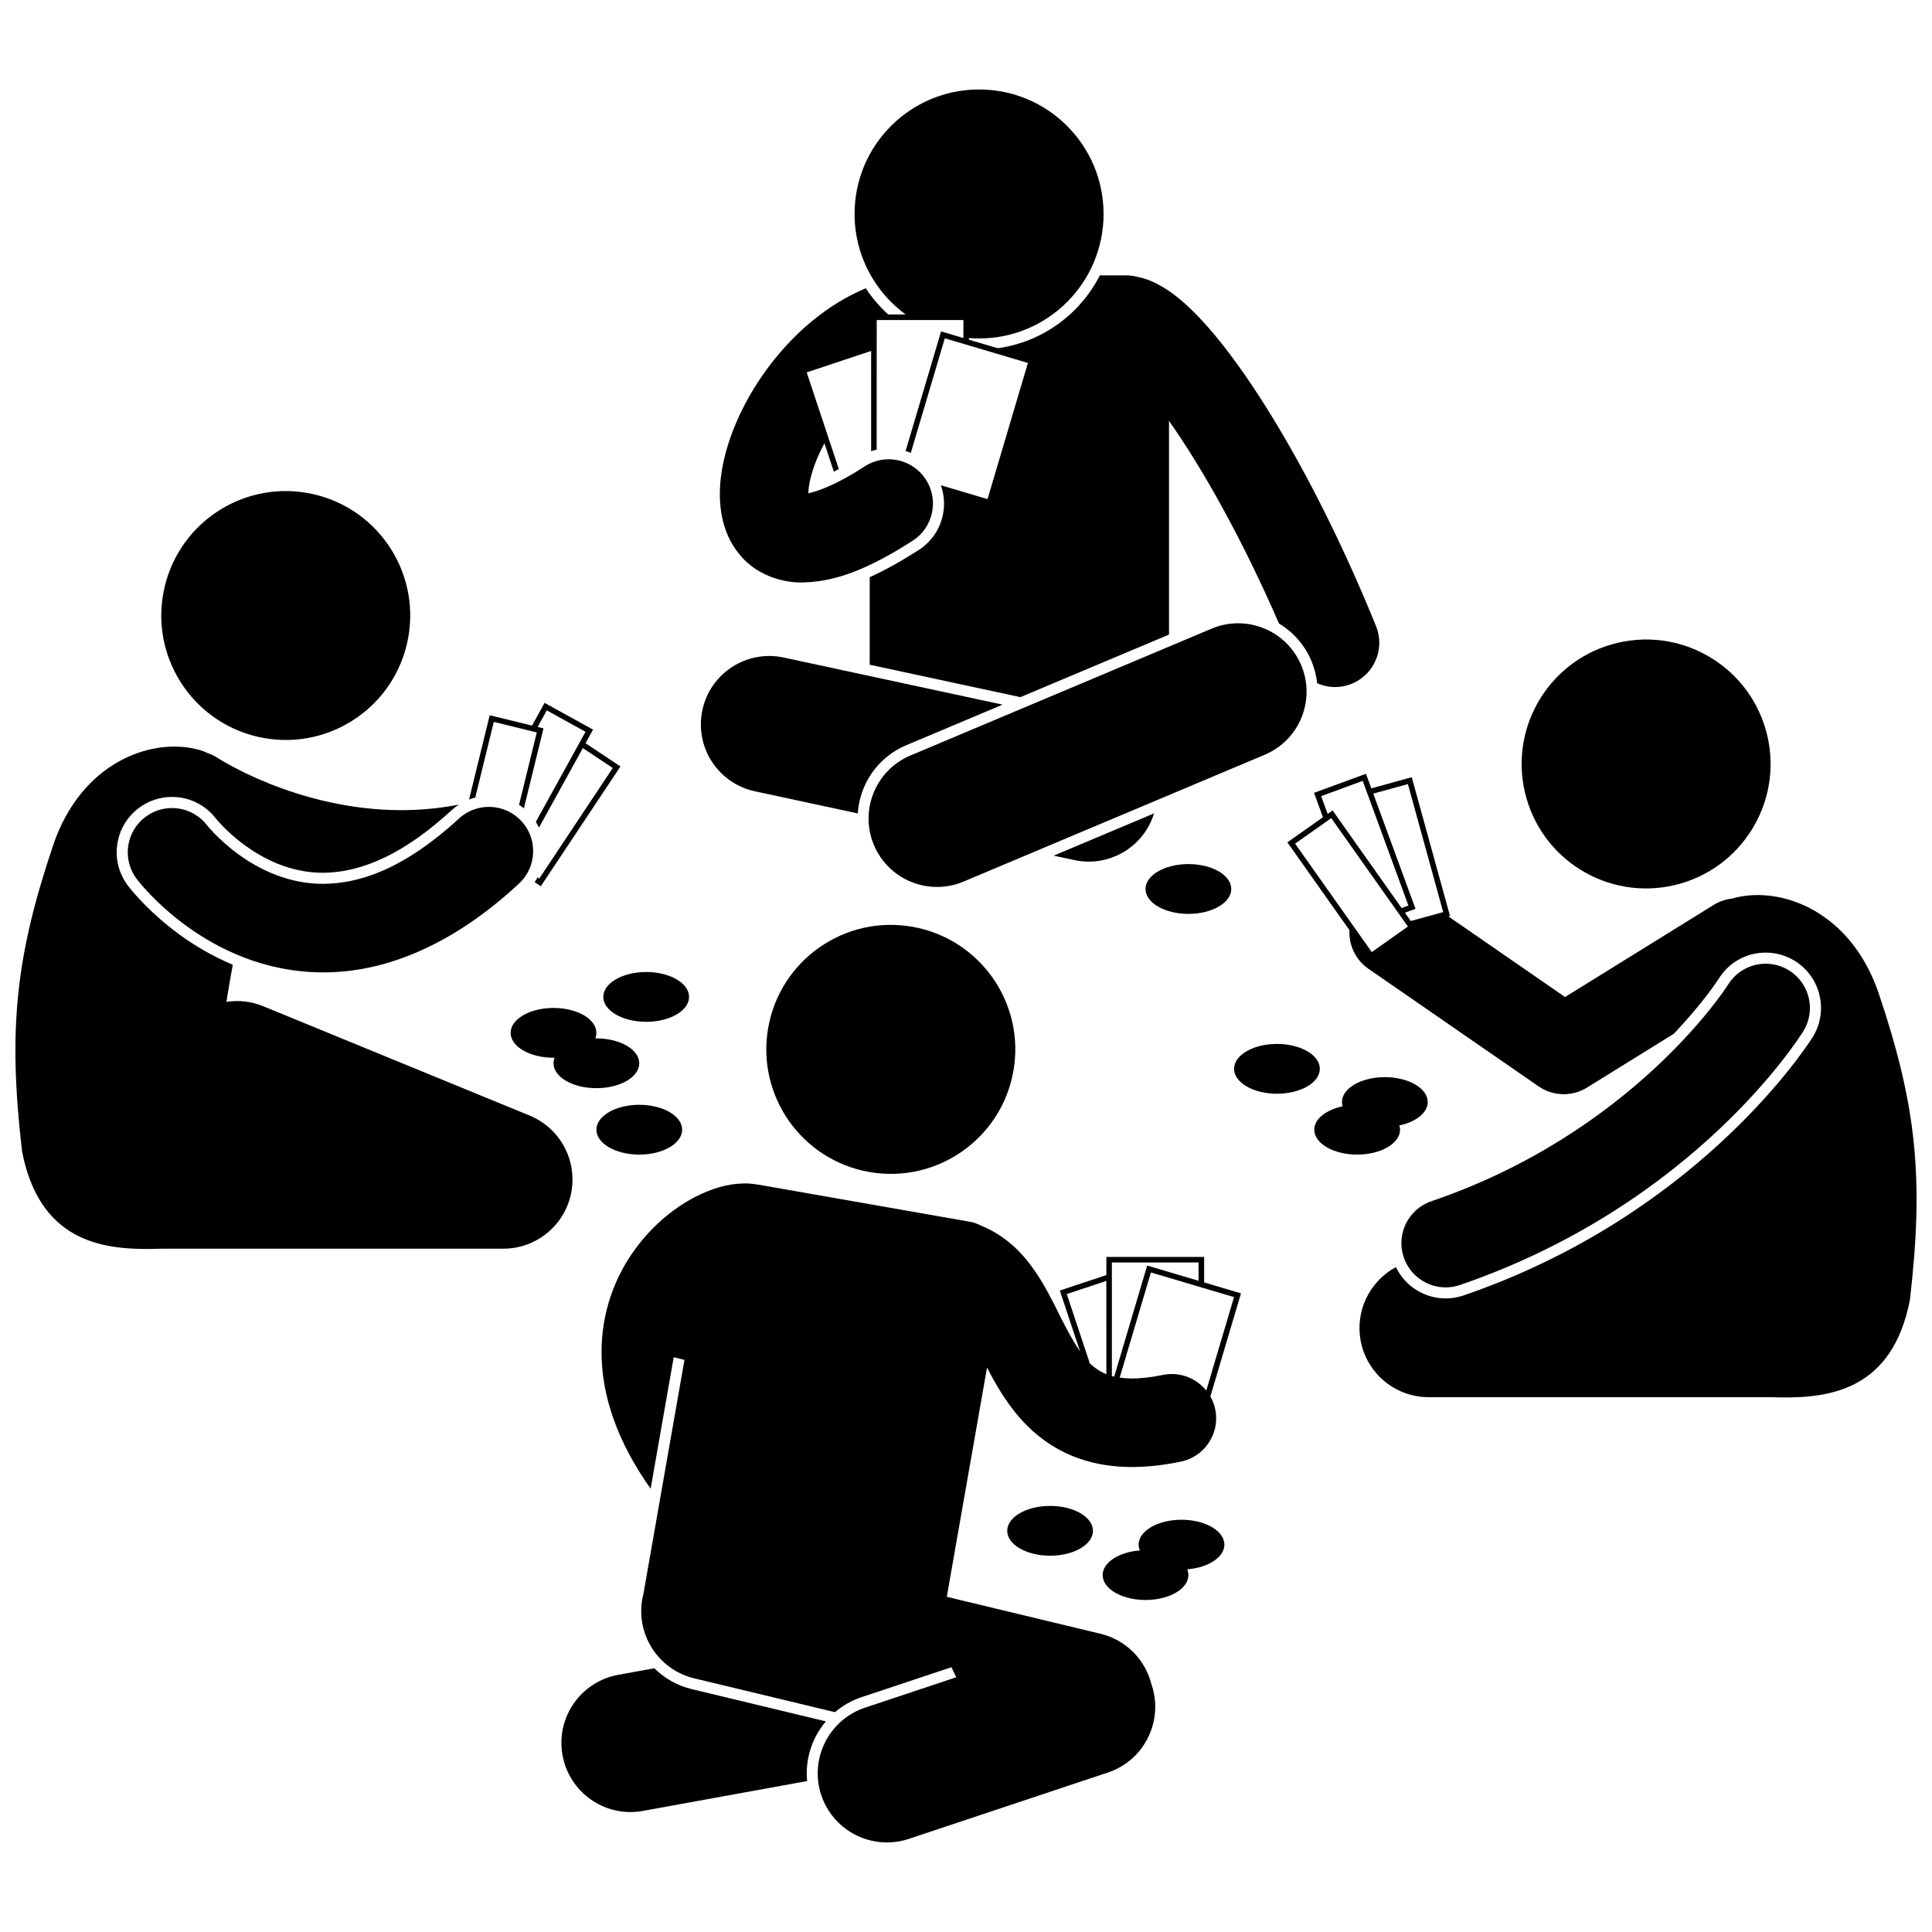 <?xml version="1.0" encoding="UTF-8"?>
<!-- Uploaded to: ICON Repo, www.svgrepo.com, Generator: ICON Repo Mixer Tools -->
<svg width="800px" height="800px" version="1.1" viewBox="144 144 512 512" xmlns="http://www.w3.org/2000/svg">
 <defs>
  <clipPath id="b">
   <path d="m148.09 341h147.91v134h-147.91z"/>
  </clipPath>
  <clipPath id="a">
   <path d="m485 349h166.9v166h-166.9z"/>
  </clipPath>
 </defs>
 <path d="m314.38 623.91 43.512-7.91c-0.566-5.801 1.309-11.496 4.977-15.816l-35.57-8.555c-3.887-0.934-7.246-2.906-9.902-5.523l-9.57 1.742c-9.961 1.812-16.562 11.352-14.754 21.312 1.605 8.852 9.32 15.055 18.012 15.055 1.082-0.004 2.188-0.102 3.297-0.305z"/>
 <path d="m325.39 504.39-10.793 61.535c-0.02 0.125-0.031 0.25-0.047 0.375-0.035 0.125-0.082 0.246-0.109 0.371-2.363 9.84 3.695 19.738 13.535 22.105l37.301 8.969c2.016-1.715 4.371-3.09 7.031-3.977l23.828-7.941 1.293 2.66-24.188 8.062c-9.602 3.199-14.793 13.582-11.594 23.184 2.559 7.68 9.715 12.535 17.387 12.539 1.922 0 3.875-0.305 5.797-0.945l28.742-9.582 17.195-5.731 6.852-2.281c6.703-2.234 11.242-7.965 12.293-14.488 0.457-2.824 0.266-5.793-0.699-8.695-0.02-0.059-0.047-0.109-0.066-0.168-1.598-6.422-6.617-11.762-13.496-13.414l-37.887-9.113-2.856-0.688 7.582-43.223 3.078-17.527c2.113 4.102 4.684 8.613 8.375 12.98 3.129 3.66 7.219 7.164 12.359 9.613 5.102 2.453 11.09 3.762 17.605 3.762h0.094c4.066 0 8.348-0.48 12.922-1.422 6.348-1.309 10.434-7.512 9.125-13.855-0.254-1.234-0.699-2.379-1.289-3.418l8.109-27.324-9.758-2.894-0.012-6.758h-25.906v4.809l-12.332 4.102 5.352 16.113c-2.191-3.168-4.391-7.481-6.824-12.422-1.957-3.793-4.129-7.906-7.414-11.91-2.812-3.441-6.769-6.844-11.789-8.898-1.023-0.543-2.148-0.941-3.352-1.152l-55.797-9.785c-0.102-0.02-0.199-0.023-0.305-0.035-1.164-0.207-2.285-0.301-3.352-0.301-4.922 0.059-9.027 1.492-13.141 3.566-6.082 3.168-12.02 8.133-16.762 15.031-4.719 6.867-8.078 15.84-8.066 26.098-0.008 11.344 4.055 23.609 13.012 36.199l6.113-34.84zm136.24-25.824v4.859l-13.613-4.039-8.738 29.441c-0.215-0.047-0.422-0.102-0.625-0.152l0.004-30.109zm-9.457 29.809c-3.269 0.676-5.981 0.941-8.188 0.941-1.242-0.023-2.301-0.105-3.254-0.234l8.273-27.871 22.023 6.535-7.352 24.773c-2.668-3.316-7.051-5.062-11.504-4.144zm-14.984-0.191c-1.266-0.512-2.293-1.168-3.312-1.949-0.359-0.277-0.719-0.609-1.074-0.957l-6.094-18.34 10.48-3.484 0.004 24.73z"/>
 <path d="m612.36 338.98c4.129 17.738-6.902 35.469-24.645 39.602-17.742 4.133-35.473-6.898-39.602-24.641-4.133-17.738 6.902-35.469 24.641-39.598 17.742-4.133 35.473 6.898 39.605 24.637"/>
 <path d="m527.12 485.17c1.258 0 2.535-0.203 3.793-0.633 62.523-21.465 90.188-66.039 90.98-67.242 3.41-5.508 1.703-12.734-3.805-16.145-5.508-3.41-12.734-1.707-16.141 3.801h-0.004l-0.004 0.004h0.004c-0.828 1.363-25.598 39.352-78.621 57.383-6.129 2.094-9.402 8.762-7.305 14.891 1.668 4.875 6.223 7.941 11.102 7.941z"/>
 <path d="m227.21 275c17.738 4.129 28.773 21.859 24.641 39.598-4.129 17.742-21.859 28.773-39.602 24.641-17.742-4.133-28.773-21.863-24.645-39.602 4.133-17.738 21.863-28.77 39.605-24.637"/>
 <g clip-path="url(#b)">
  <path d="m184.06 474.98c0.98-0.012 1.918-0.031 2.816-0.066h90.516c8.742 0 16.293-6.203 17.98-14.781 1.695-8.578-2.934-17.184-11.023-20.5l-70.625-28.984c-3.195-1.312-6.543-1.633-9.723-1.145 0.523-3.336 1.094-6.621 1.688-9.824-5.617-2.363-10.332-5.254-13.988-7.91-7.516-5.477-12.086-10.867-13.703-12.93-2.453-3.223-3.469-7.078-2.938-10.957 0.531-3.883 2.535-7.328 5.656-9.695 2.57-1.957 5.637-2.992 8.859-2.992 4.621 0 8.879 2.106 11.676 5.781l0.219 0.258c0.293 0.344 0.777 0.895 1.438 1.578 1.254 1.301 3.312 3.262 6.023 5.227 6.629 4.809 13.57 7.25 20.641 7.25 10.883-0.074 22.004-5.477 34.039-16.516 0.625-0.578 1.301-1.09 2.004-1.543-5.223 1.012-10.312 1.465-15.215 1.469-13.816 0.012-26.207-3.492-35.051-7.043-4.418-1.77-7.941-3.535-10.297-4.82-1.176-0.645-2.059-1.168-2.617-1.504-0.281-0.172-0.477-0.297-0.59-0.367-0.059-0.035-0.09-0.062-0.102-0.066-0.852-0.57-1.762-0.996-2.688-1.312-0.898-0.418-1.84-0.766-2.832-1.012-12.516-3.121-30.664 3.676-38.047 25.148-9.977 29.582-12.125 48.836-8.332 81.406 4.598 23.602 20.777 26.023 34.215 25.852z"/>
 </g>
 <path d="m453.8 312.17v-56.633c8.754 12.406 19.363 31.184 29.141 53.699 3.758 2.254 6.812 5.664 8.59 9.898 0.816 1.938 1.309 3.93 1.523 5.918 1.484 0.66 3.094 1.023 4.746 1.023 1.465 0 2.957-0.277 4.406-0.863 6.004-2.438 8.895-9.281 6.457-15.281-10.547-25.977-22.254-47.961-32.93-63.891-5.363-7.981-10.426-14.438-15.352-19.348-2.481-2.457-4.914-4.547-7.676-6.289-2.078-1.254-4.387-2.481-7.398-3.055-0.91-0.234-1.863-0.375-2.848-0.375h-6.981c-5.231 10.254-15.234 17.676-27.07 19.312l-7.637-2.266v-0.441c0.887 0.07 1.785 0.117 2.691 0.117 18.223 0 32.992-14.77 32.992-32.992 0-18.219-14.77-32.992-32.992-32.992-18.219 0-32.992 14.77-32.992 32.992 0 10.941 5.328 20.633 13.531 26.637h-4.617c-2.266-2.051-4.266-4.387-5.949-6.949-10.406 4.375-18.793 11.848-25.078 19.934-4.172 5.406-7.473 11.188-9.816 17.012-2.32 5.84-3.758 11.684-3.781 17.652 0 0.422 0.008 0.926 0.035 1.488 0 0.02-0.004 0.035 0 0.051 0 0.02 0.004 0.043 0.004 0.062 0.004 0.02 0.004 0.035 0.004 0.059 0.004 0.023 0.008 0.047 0.008 0.074 0.262 4.856 1.633 10.223 5.625 14.754 3.918 4.535 10.156 6.887 15.84 6.887 0.141 0 0.281 0 0.422-0.004 0.125 0 0.242-0.012 0.367-0.016 9.113-0.25 17.895-4.09 28.828-11.059 5.434-3.523 6.984-10.789 3.457-16.223-3.523-5.434-10.785-6.984-16.223-3.461-5.941 3.93-10.602 5.906-13.48 6.758-0.531 0.156-1.023 0.289-1.43 0.375 0.031-1.922 0.656-5.133 2.09-8.648 0.594-1.492 1.336-3.043 2.18-4.602l2.492 7.508c0.422-0.215 0.863-0.445 1.316-0.691l-8.516-25.617 17.082-5.68v26.562c0.48-0.16 0.969-0.289 1.465-0.398l0.012-34.359h22.973v4.773l-5.914-1.754-9.398 31.676c0.465 0.152 0.93 0.316 1.375 0.512l9.012-30.367 22.023 6.535-10.707 36.082-12.359-3.668c0.887 2.516 1.086 5.227 0.516 7.902-0.816 3.832-3.078 7.117-6.367 9.242-4.801 3.059-9.066 5.438-13.012 7.219v23.195l39.93 8.594z"/>
 <path d="m428.71 371.93c9.27 1.996 18.395-3.488 21.129-12.379l-26.598 11.203z"/>
 <path d="m344.05 353.7 27.266 5.867c0.508-7.711 5.231-14.871 12.82-18.062l25.559-10.766-58.016-12.488c-9.793-2.109-19.43 4.125-21.535 13.91-2.106 9.789 4.117 19.43 13.906 21.539z"/>
 <path d="m385.28 344.21c-9.234 3.887-13.559 14.52-9.676 23.746 3.887 9.227 14.516 13.559 23.746 9.672l79.809-33.609c9.23-3.887 13.555-14.516 9.672-23.742-3.887-9.227-14.512-13.562-23.742-9.676z"/>
 <path d="m269.95 355.36 4.914-20.051 11.391 2.793-4.703 19.188c0.445 0.289 0.871 0.598 1.281 0.934l5.199-21.195-1.555-0.379 2.422-4.391 10.27 5.668-13.172 23.879c0.305 0.492 0.59 1 0.832 1.523l11.629-21.074 7.93 5.273-19.48 29.305-0.457-0.305c-0.23 0.43-0.484 0.848-0.758 1.254l1.629 1.086 0.402-0.613 20.703-31.137-9.258-6.152 1.992-3.613-12.84-7.082-3.324 6.019-11.219-2.746-5.473 22.328c0.543-0.211 1.094-0.371 1.645-0.512z"/>
 <g clip-path="url(#a)">
  <path d="m506 349.06-13.766 5.051 2.367 6.457-9.43 6.664 16.445 23.262c-0.195 3.918 1.57 7.848 5.035 10.242l45.086 31.156c2.004 1.387 4.332 2.082 6.668 2.082 2.141 0 4.281-0.586 6.18-1.766l23.008-14.258c7.891-8.336 11.762-14.375 11.852-14.523 2.707-4.375 7.371-6.977 12.492-6.977 2.719 0 5.383 0.758 7.703 2.195 6.875 4.258 9.004 13.309 4.754 20.184l-0.105 0.168c-3.094 4.805-31.941 47.543-92.418 68.305-1.547 0.527-3.141 0.793-4.742 0.793-5.676 0-10.773-3.273-13.195-8.293-7.012 3.766-10.883 11.734-9.312 19.684 1.691 8.578 9.238 14.781 17.984 14.781h90.52c0.898 0.031 1.836 0.055 2.816 0.066 13.438 0.172 29.617-2.25 34.207-25.859 3.793-32.574 1.648-51.828-8.332-81.406-7.383-21.469-25.527-28.27-38.047-25.148-0.234 0.059-0.461 0.133-0.691 0.199-1.688 0.184-3.367 0.723-4.91 1.68h-0.004l-39.41 24.422-30.926-21.371 0.434-0.121-0.195-0.711-9.938-36.047-10.715 2.957zm11.871 39.02-1.551-2.195 2.809-1.031-0.254-0.688-10.949-29.848 9.184-2.531 9.352 33.926zm-12.738-37.137 12.113 33.039-1.805 0.664-18.293-25.875-1.305 0.922-1.727-4.707zm-8.336 9.867 20.312 28.734-9.578 6.769-20.312-28.734z"/>
 </g>
 <path d="m207.21 370.42c-2.781-2.023-4.977-4.078-6.41-5.562-0.715-0.742-1.242-1.34-1.559-1.715-0.16-0.188-0.27-0.316-0.32-0.383h-0.004c-3.922-5.152-11.273-6.148-16.426-2.231-5.156 3.918-6.164 11.277-2.242 16.438 0.477 0.602 4.926 6.422 13.176 12.438 8.199 5.961 20.555 12.27 36.211 12.285h0.215c15.719 0 33.68-6.781 51.672-23.516 4.758-4.398 5.051-11.82 0.656-16.574-4.394-4.758-11.816-5.051-16.574-0.656-15.059 13.809-26.789 17.223-35.965 17.285-9.137 0.012-16.801-3.727-22.43-7.809z"/>
 <path d="m385.77 389.6c17.949 3.148 29.945 20.25 26.797 38.195-3.144 17.945-20.246 29.945-38.191 26.797-17.945-3.144-29.941-20.246-26.797-38.191 3.148-17.949 20.246-29.945 38.191-26.801"/>
 <path d="m302.05 432.38c6.277 0 11.363-2.953 11.363-6.598s-5.086-6.598-11.363-6.598c-0.102 0-0.195 0.008-0.293 0.008 0.188-0.477 0.293-0.969 0.293-1.477 0-3.644-5.086-6.598-11.363-6.598-6.273 0-11.363 2.953-11.363 6.598 0 3.644 5.09 6.598 11.363 6.598 0.102 0 0.199-0.008 0.293-0.008-0.188 0.477-0.293 0.969-0.293 1.477 0 3.644 5.09 6.598 11.363 6.598z"/>
 <path d="m326.61 408.19c0 3.644-5.09 6.598-11.363 6.598-6.277 0-11.367-2.953-11.367-6.598s5.09-6.598 11.367-6.598c6.273 0 11.363 2.953 11.363 6.598"/>
 <path d="m324.78 443.38c0 3.644-5.086 6.602-11.363 6.602-6.273 0-11.363-2.957-11.363-6.602 0-3.641 5.09-6.598 11.363-6.598 6.277 0 11.363 2.957 11.363 6.598"/>
 <path d="m492.3 443.38c0 3.644 5.09 6.598 11.363 6.598 6.277 0 11.363-2.953 11.363-6.598 0-0.387-0.07-0.762-0.176-1.129 4.375-0.918 7.508-3.344 7.508-6.199 0-3.644-5.086-6.598-11.363-6.598-6.273 0-11.363 2.953-11.363 6.598 0 0.387 0.07 0.762 0.18 1.129-4.375 0.918-7.512 3.344-7.512 6.199z"/>
 <path d="m493.77 427.25c0 3.644-5.086 6.602-11.363 6.602s-11.363-2.957-11.363-6.602c0-3.641 5.086-6.598 11.363-6.598s11.363 2.957 11.363 6.598"/>
 <path d="m470.3 379.59c0 3.644-5.086 6.598-11.363 6.598-6.273 0-11.363-2.953-11.363-6.598s5.09-6.598 11.363-6.598c6.277 0 11.363 2.953 11.363 6.598"/>
 <path d="m457.11 546.75c-6.273 0-11.363 2.953-11.363 6.598 0 0.527 0.121 1.039 0.32 1.531-5.559 0.43-9.852 3.188-9.852 6.535 0 3.641 5.09 6.598 11.363 6.598 6.277 0 11.363-2.957 11.363-6.598 0-0.527-0.117-1.039-0.316-1.531 5.559-0.43 9.848-3.188 9.848-6.535 0-3.644-5.086-6.598-11.363-6.598z"/>
 <path d="m433.65 549.68c0 3.644-5.086 6.598-11.363 6.598-6.273 0-11.363-2.953-11.363-6.598 0-3.644 5.09-6.598 11.363-6.598 6.277 0 11.363 2.953 11.363 6.598"/>
</svg>